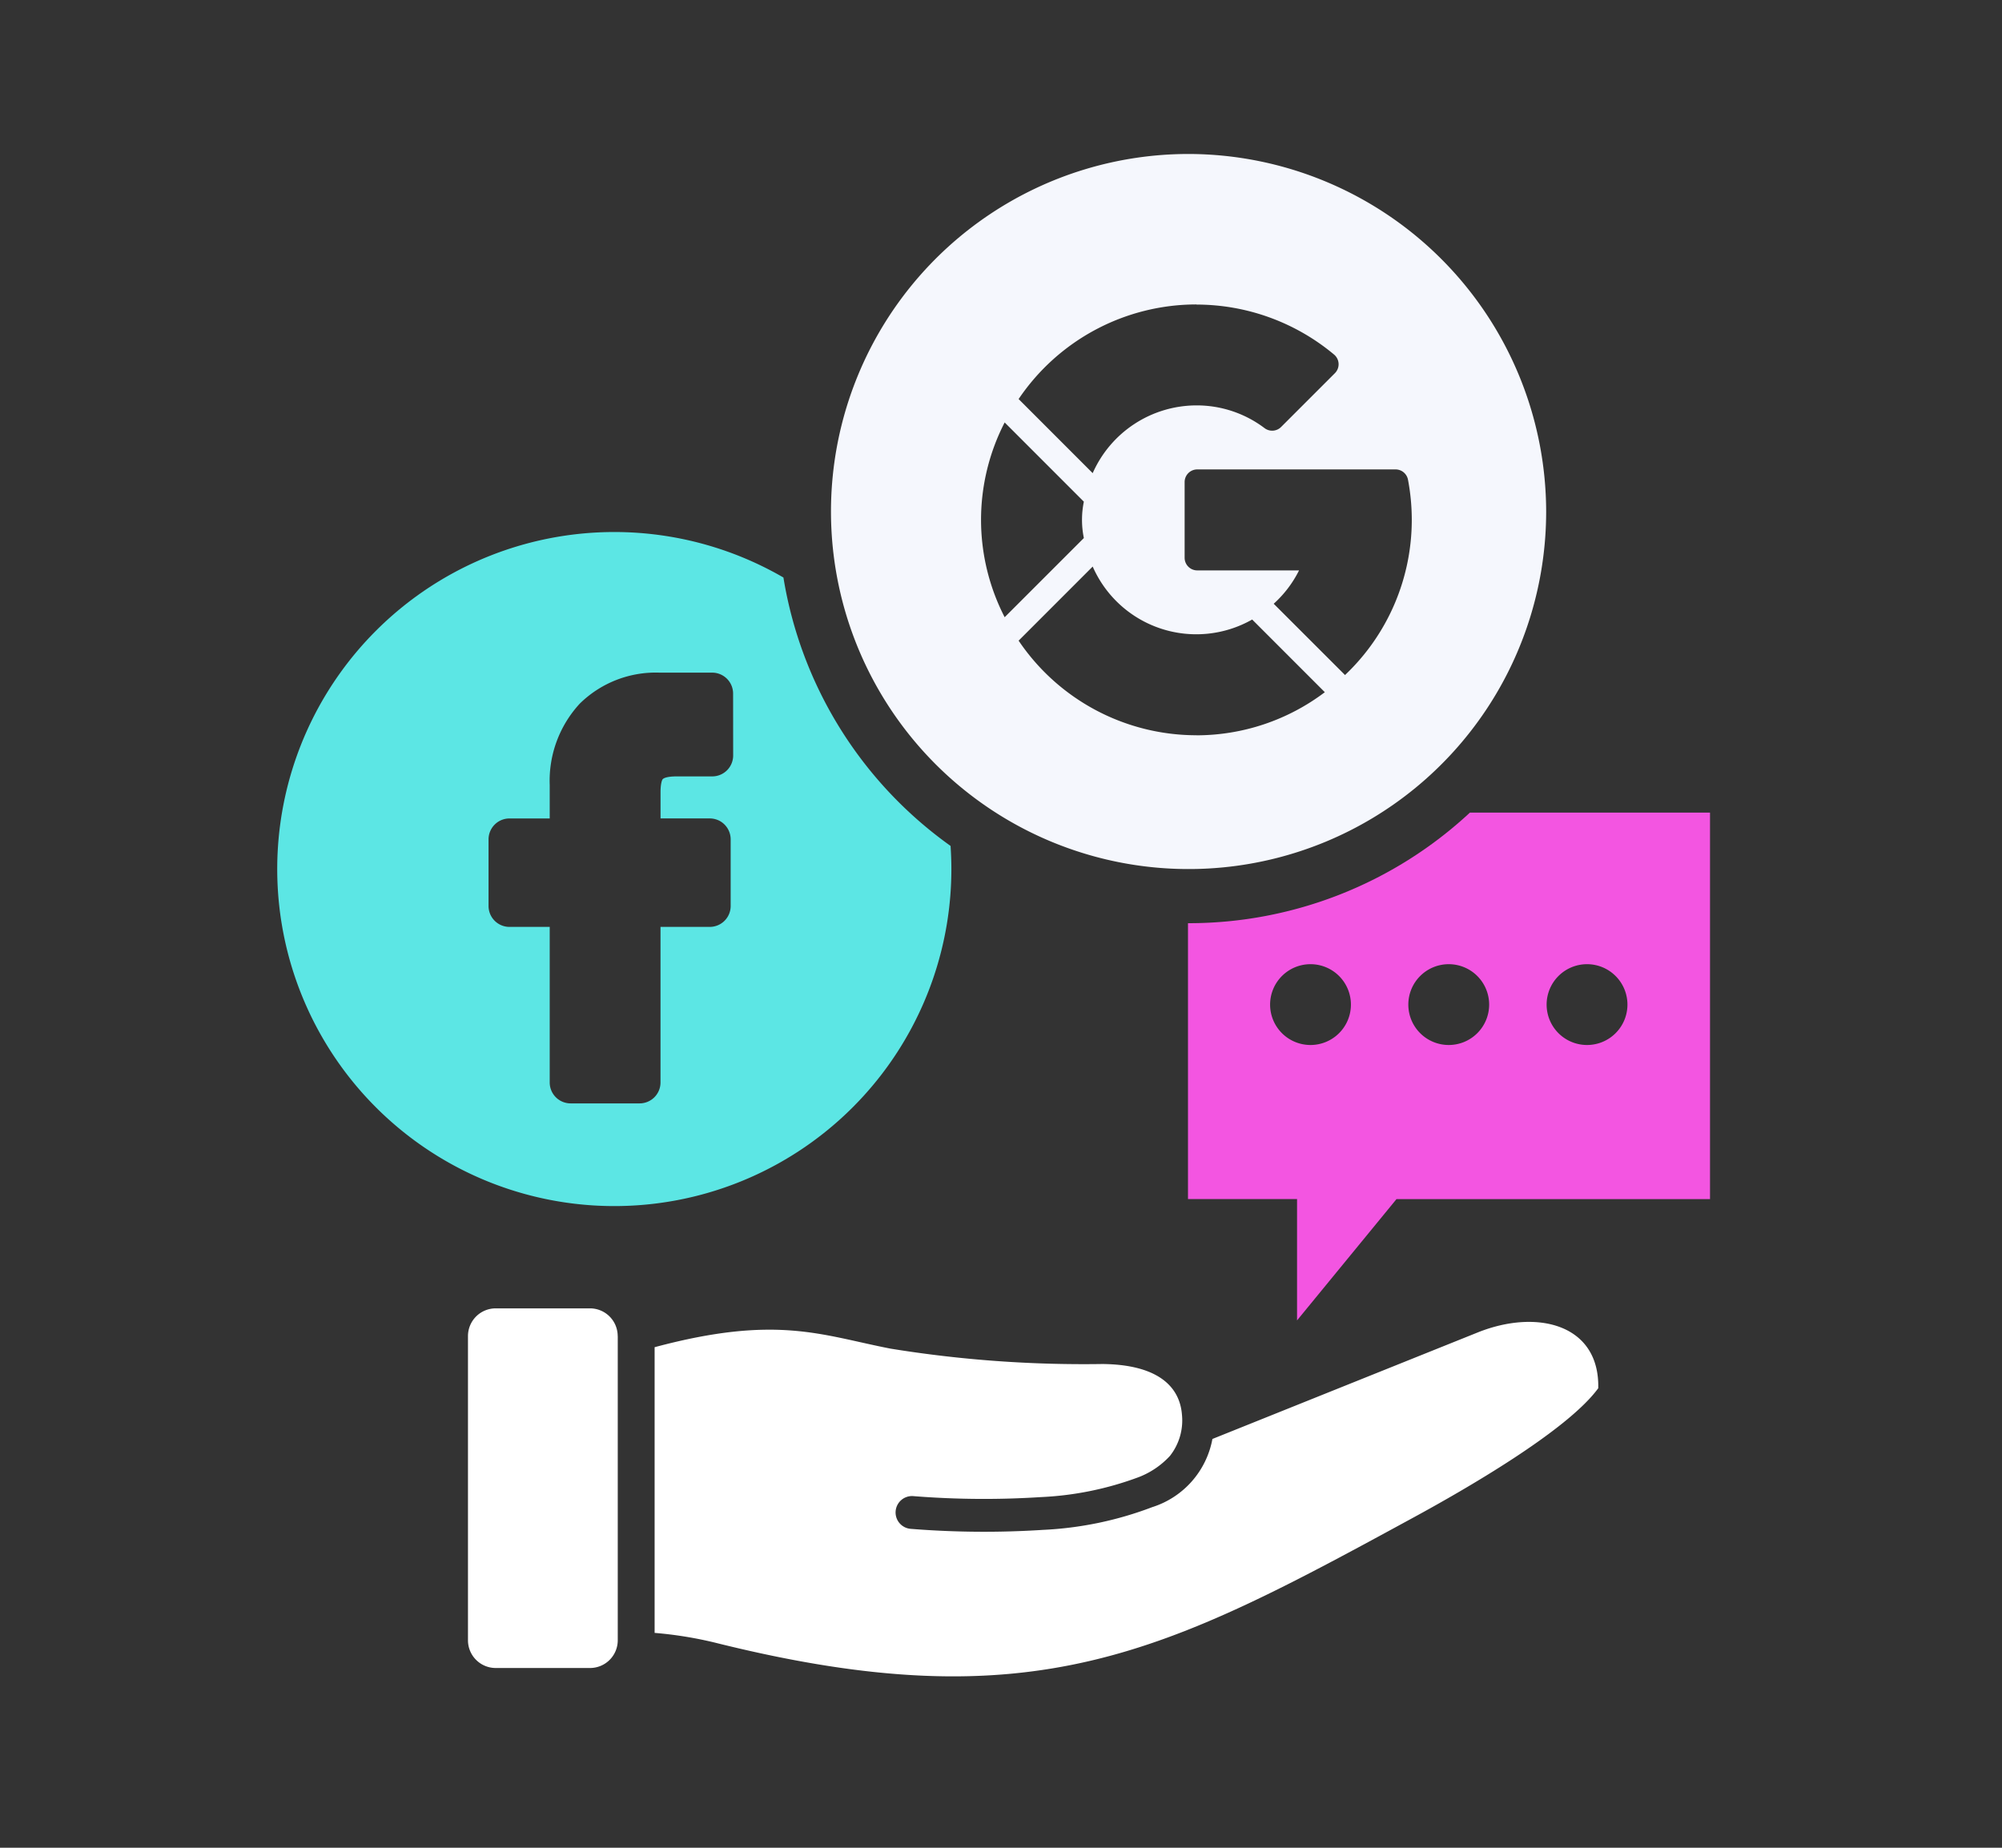 <svg xmlns="http://www.w3.org/2000/svg" width="65" height="60" viewBox="0 0 65 60"><rect x="0" y="0" width="65" height="60" fill="#333333" stroke="none"/><g id="_5" data-name="5" transform="translate(15813 1554)"><rect id="Rectangle_421" data-name="Rectangle 421" width="65" height="60" transform="translate(-15813 -1554)" fill="#18191c" opacity="0"></rect><g id="_5-2" data-name="5" transform="translate(-303.066 -114.075)"><path id="Path_2808" data-name="Path 2808" d="M1124.858,921.939h10.179V909.388h-7.795a13.4,13.4,0,0,1-9.154,3.592v8.958h3.541v3.94Zm6.186-7.628a1.312,1.312,0,1,1-1.312,1.312,1.312,1.312,0,0,1,1.312-1.312m-4.49,0a1.312,1.312,0,1,1-1.312,1.312,1.312,1.312,0,0,1,1.312-1.312m-5.8,1.312a1.312,1.312,0,1,1,1.312,1.312,1.312,1.312,0,0,1-1.312-1.312" transform="translate(-16589.451 -2322.927)" fill="#f355e1" fill-rule="evenodd"></path><path id="Path_2809" data-name="Path 2809" d="M1110.325,942.6c-1.019,1.39-4.371,3.307-5.96,4.173-8.08,4.4-12.326,6.679-22.73,4.077a12.812,12.812,0,0,0-1.942-.312v-9.277c3.965-1.062,5.414-.391,7.656.046a39.125,39.125,0,0,0,6.881.5c1.73.016,2.513.68,2.585,1.655a1.858,1.858,0,0,1-.391,1.329,2.692,2.692,0,0,1-1,.684,10.407,10.407,0,0,1-3.2.654,28.883,28.883,0,0,1-4.129-.032.533.533,0,1,0-.079,1.063,29.836,29.836,0,0,0,4.284.033,11.447,11.447,0,0,0,3.548-.738,2.867,2.867,0,0,0,1.955-2.214l8.619-3.461c1.929-.771,3.962-.261,3.908,1.823Zm-31.829-1.7v9.878a.9.9,0,0,1-.9.9h-3.063a.9.9,0,0,1-.9-.9V940.9a.9.9,0,0,1,.9-.9h3.061a.9.9,0,0,1,.9.9Z" transform="translate(-16568.373 -2337.44)" fill="#fff" fill-rule="evenodd"></path><path id="Path_2810" data-name="Path 2810" d="M1107.659,868.721a11.61,11.61,0,1,0,11.609,11.609,11.632,11.632,0,0,0-11.609-11.609m.256,4.89a6.972,6.972,0,0,1,4.47,1.626.41.41,0,0,1,.026.6l-1.749,1.749a.409.409,0,0,1-.536.038,3.652,3.652,0,0,0-2.212-.739,3.69,3.69,0,0,0-3.369,2.2l-2.405-2.406a6.966,6.966,0,0,1,5.774-3.072m-6.994,6.994a6.916,6.916,0,0,1,.767-3.162l2.571,2.572a2.937,2.937,0,0,0,0,1.181l-2.571,2.571a6.916,6.916,0,0,1-.767-3.161m6.994,6.994a6.966,6.966,0,0,1-5.774-3.072l2.405-2.406a3.672,3.672,0,0,0,5.178,1.72l2.359,2.36a6.92,6.92,0,0,1-4.169,1.4m4.826-1.956-2.317-2.316a3.656,3.656,0,0,0,.823-1.083h-3.305a.41.41,0,0,1-.41-.41v-2.459a.41.41,0,0,1,.41-.41h6.442a.411.411,0,0,1,.4.333,7.018,7.018,0,0,1,.123,1.307,6.941,6.941,0,0,1-2.169,5.038" transform="translate(-16579.002 -2303.646)" fill="#f5f7fd" fill-rule="evenodd"></path><path id="Path_2811" data-name="Path 2811" d="M1083.722,902.258a13.329,13.329,0,0,1-5.427-8.716,10.944,10.944,0,1,0,5.453,9.468c0-.253-.01-.5-.026-.752m-7.059-2.936a.679.679,0,0,1-.679.678h-1.151c-.351,0-.44.07-.459.092s-.069.137-.069.416v.857h1.592a.69.69,0,0,1,.336.085.682.682,0,0,1,.349.594v2.165a.679.679,0,0,1-.678.678h-1.6v5.053a.679.679,0,0,1-.678.678h-2.241a.679.679,0,0,1-.678-.678v-5.053H1069.4a.679.679,0,0,1-.679-.678v-2.165a.679.679,0,0,1,.679-.678h1.307v-1.084a3.692,3.692,0,0,1,.976-2.645,3.517,3.517,0,0,1,2.593-1.006l1.708,0a.68.68,0,0,1,.677.678Z" transform="translate(-16562.793 -2314.714)" fill="#5ce6e4" fill-rule="evenodd"></path></g></g></svg>